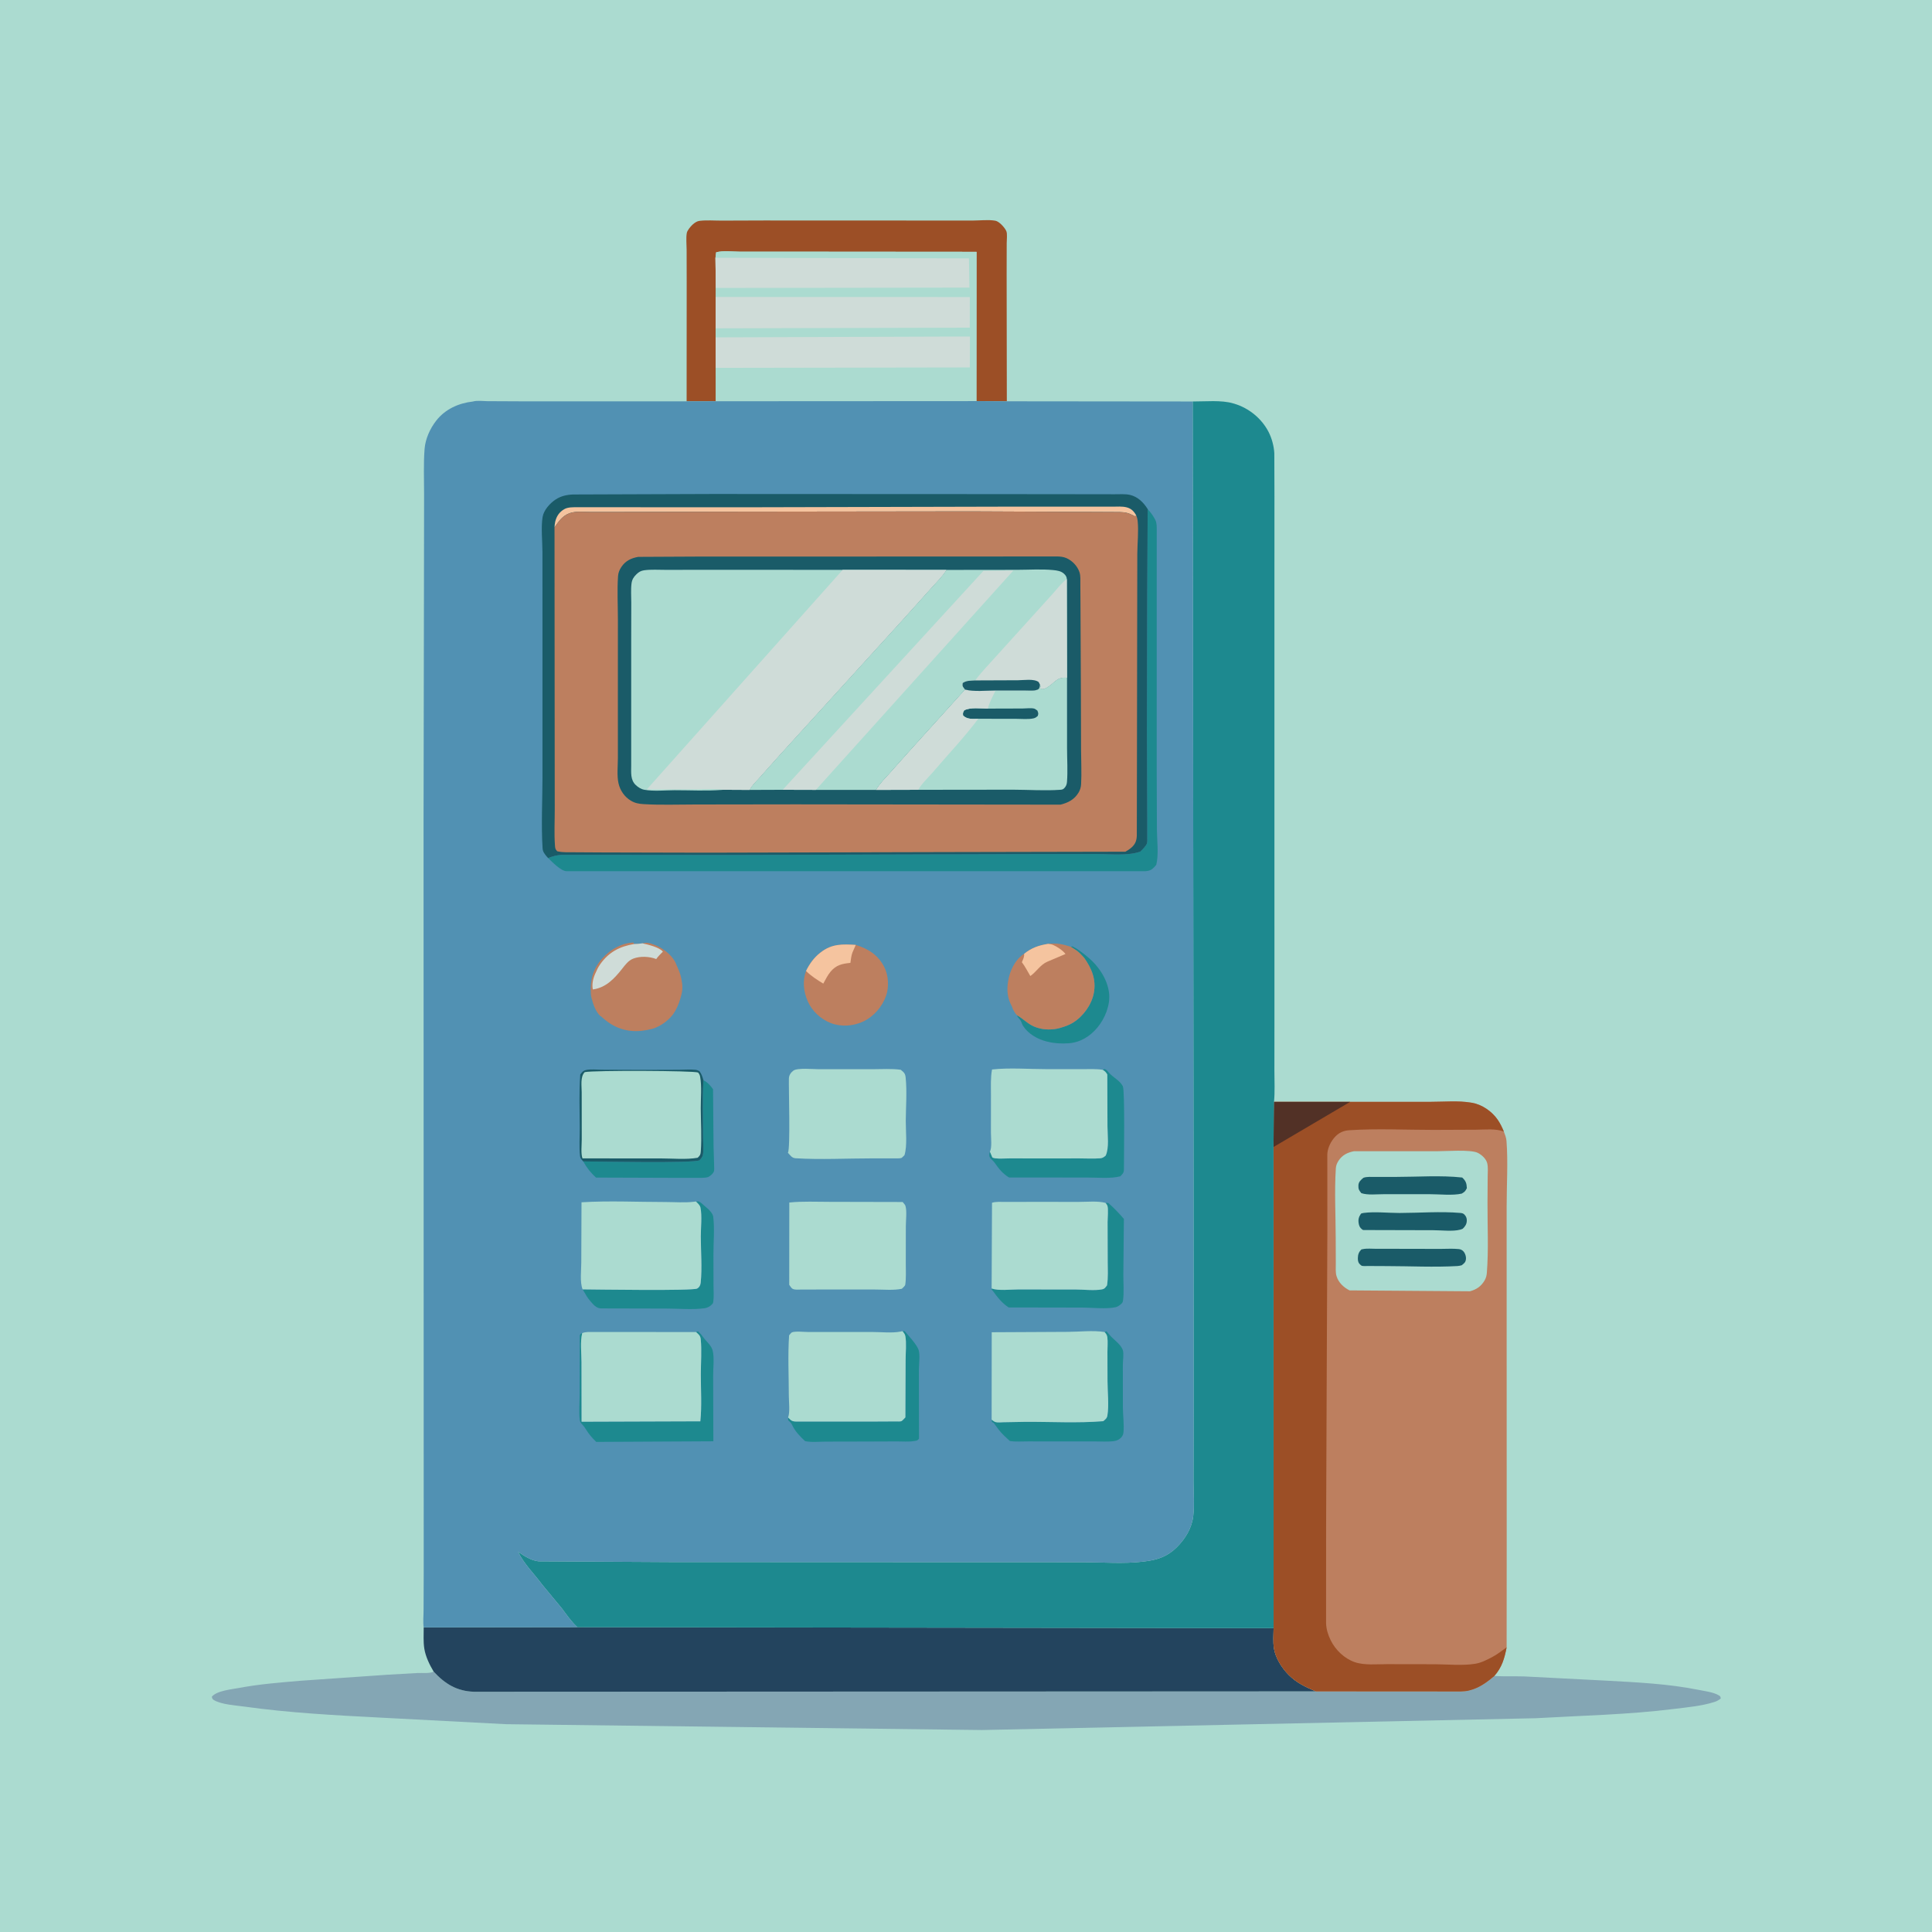 <svg version="1.1" xmlns="http://www.w3.org/2000/svg" style="display: block;" viewBox="0 0 2048 2048" width="1024" height="1024">
<path transform="translate(0,0)" fill="rgb(171,219,208)" d="M -0 -0 L 2048 0 L 2048 2048 L -0 2048 L -0 -0 z"/>
<path transform="translate(0,0)" fill="rgb(156,79,38)" d="M 727.853 425.411 L 727.921 298.98 L 727.85 264.5 C 727.846 259.055 727.094 252.254 728.032 246.999 C 728.52 244.263 731.79 240.425 733.736 238.514 L 734.804 237.546 C 736.756 235.909 738.92 234.432 741.5 234.119 C 749.119 233.197 757.557 233.893 765.247 233.868 L 809.901 233.715 L 970.203 233.777 L 1030.59 233.81 C 1038.15 233.807 1047.83 232.648 1055.15 233.977 C 1059.24 234.718 1065.15 241.304 1066.74 244.981 C 1067.96 247.815 1067.15 254.379 1067.15 257.623 L 1067.08 290.564 L 1067.28 425.389 L 1035.07 425.187 L 1035.16 266.933 L 840.514 266.783 L 784.503 266.789 C 777.176 266.796 766 265.406 759.128 267.5 L 758.435 273.25 L 758.784 305.249 L 758.723 314.803 L 758.588 348.044 L 758.588 357.623 L 758.73 389.962 L 758.767 425.339 L 727.853 425.411 z"/>
<path transform="translate(0,0)" fill="rgb(171,219,208)" d="M 758.435 273.25 L 759.128 267.5 C 766 265.406 777.176 266.796 784.503 266.789 L 840.514 266.783 L 1035.16 266.933 L 1035.07 425.187 L 758.767 425.339 L 758.73 389.962 L 758.588 357.623 L 758.588 348.044 L 758.723 314.803 L 758.784 305.249 L 758.435 273.25 z"/>
<path transform="translate(0,0)" fill="rgb(207,220,216)" d="M 758.435 273.25 L 1027.14 273.885 L 1027.64 304.896 L 758.784 305.249 L 758.435 273.25 z"/>
<path transform="translate(0,0)" fill="rgb(207,220,216)" d="M 758.588 357.623 L 1028.17 356.708 L 1028.04 389.507 L 758.73 389.962 L 758.588 357.623 z"/>
<path transform="translate(0,0)" fill="rgb(207,220,216)" d="M 758.723 314.803 L 1028.05 314.882 L 1028.01 347.33 L 758.588 348.044 L 758.723 314.803 z"/>
<path transform="translate(0,0)" fill="rgb(132,166,180)" d="M 459.688 1771.98 C 471.869 1785.08 484.3 1792.76 502.59 1793.33 L 1394.69 1792.9 L 1512.99 1792.98 L 1539.74 1792.99 C 1545.45 1793 1551.61 1793.38 1557.19 1792.03 C 1567.85 1789.46 1575.87 1783.58 1584.07 1776.6 C 1594.62 1777.29 1605.31 1776.76 1615.9 1777.09 L 1702.4 1781.54 C 1734.93 1783.33 1768.66 1784.87 1800.64 1791.35 C 1807.23 1792.68 1816.18 1793.7 1821.94 1797.11 C 1824.05 1798.36 1823.56 1798.33 1824.11 1800.5 C 1821.86 1802.26 1819.97 1803.32 1817.24 1804.19 C 1803.85 1808.47 1788.98 1809.74 1775.09 1811.48 C 1726.06 1817.63 1677.07 1818.56 1627.84 1821.39 L 1040.89 1833.9 L 536.405 1827.71 L 402.822 1820.72 C 354.75 1818.23 306.714 1815.73 259 1809.06 C 250.089 1807.81 235.178 1806.91 227.286 1802.46 C 225.182 1801.28 225.095 1800.84 224.522 1798.66 C 229.612 1792.16 245.903 1790.73 253.951 1789.2 C 275.057 1785.22 296.909 1783.54 318.31 1781.69 L 411.025 1775.26 L 443.018 1773.45 C 447.572 1773.24 454.288 1774.06 458.511 1772.46 L 459.688 1771.98 z"/>
<path transform="translate(0,0)" fill="rgb(35,68,94)" d="M 612.077 1724.87 L 1350.06 1725.87 C 1350.04 1732.72 1349.35 1740.55 1350.43 1747.28 C 1352.1 1757.6 1358.74 1768.05 1366.01 1775.4 C 1374.29 1783.77 1383.65 1788.14 1394.28 1792.68 L 1394.69 1792.9 L 502.59 1793.33 C 484.3 1792.76 471.869 1785.08 459.688 1771.98 C 455.335 1764.66 451.192 1756.18 449.806 1747.72 C 448.62 1740.48 449.157 1732.44 449.14 1725.09 L 612.077 1724.87 z"/>
<path transform="translate(0,0)" fill="rgb(189,127,95)" d="M 1350.5 1168.02 L 1431.24 1168 L 1517.34 1167.99 C 1530.77 1168 1545.76 1166.62 1559 1168.8 L 1560.37 1169.01 C 1570.9 1170.78 1581.48 1178.1 1587.5 1186.82 C 1590.26 1190.81 1592.32 1195.03 1594.14 1199.51 C 1595.31 1202.69 1596.68 1206.02 1596.94 1209.43 C 1598.69 1232.01 1597.1 1255.87 1597.11 1278.63 L 1597.12 1421.2 L 1597.17 1634.97 L 1597.09 1746.26 C 1594.79 1758.04 1592.16 1767.39 1584.07 1776.6 C 1575.87 1783.58 1567.85 1789.46 1557.19 1792.03 C 1551.61 1793.38 1545.45 1793 1539.74 1792.99 L 1512.99 1792.98 L 1394.69 1792.9 L 1394.28 1792.68 C 1383.65 1788.14 1374.29 1783.77 1366.01 1775.4 C 1358.74 1768.05 1352.1 1757.6 1350.43 1747.28 C 1349.35 1740.55 1350.04 1732.72 1350.06 1725.87 L 1349.96 1215.87 L 1350.5 1168.02 z"/>
<path transform="translate(0,0)" fill="rgb(171,219,208)" d="M 1435.33 1220.32 L 1522.84 1220.36 C 1532.11 1220.37 1558.98 1218.3 1566.5 1222.06 C 1570.74 1224.18 1575.5 1228.48 1576.58 1233.33 C 1577.55 1237.64 1577.02 1243.21 1577 1247.65 L 1576.82 1274.52 C 1576.68 1299.16 1578.08 1324.99 1576.1 1349.5 C 1575.88 1352.28 1575.2 1354.74 1573.81 1357.17 C 1570.14 1363.56 1565.19 1366.92 1558.2 1368.82 L 1430.54 1367.87 C 1424.29 1364.63 1418.87 1359.67 1416.78 1352.73 C 1415.54 1348.62 1416.03 1343.7 1416.01 1339.42 L 1415.91 1312.67 C 1415.86 1288.24 1414.49 1262.83 1416.04 1238.5 C 1416.23 1235.43 1417.25 1233.02 1418.89 1230.44 C 1422.78 1224.37 1428.48 1221.69 1435.33 1220.32 z"/>
<path transform="translate(0,0)" fill="rgb(26,91,104)" d="M 1443.08 1324.5 L 1444.54 1324.16 C 1448.97 1323.21 1454.52 1323.79 1459.07 1323.79 L 1487.16 1323.8 L 1526.69 1323.89 C 1533.07 1323.91 1540.03 1323.38 1546.36 1324.08 C 1547.95 1324.25 1549.31 1324.77 1550.56 1325.8 C 1552.84 1327.68 1554.21 1331.54 1553.98 1334.5 C 1553.69 1338.13 1552.06 1339.13 1549.5 1341.21 C 1548.03 1341.63 1546.53 1341.96 1545 1342.05 C 1520.48 1343.48 1495.05 1342.14 1470.45 1342.11 L 1450.46 1342.01 C 1448.76 1341.97 1445 1342.29 1443.5 1341.77 C 1442.99 1341.6 1441.08 1339.77 1440.87 1339.5 C 1439.54 1337.81 1439.34 1335.62 1439.39 1333.56 C 1439.48 1329.79 1440.38 1327.23 1443.08 1324.5 z"/>
<path transform="translate(0,0)" fill="rgb(26,91,104)" d="M 1445.3 1248.5 C 1448.89 1247.18 1453.78 1247.6 1457.61 1247.6 L 1479.6 1247.58 C 1502.54 1247.57 1527.26 1245.73 1550 1248.22 C 1553.87 1251.85 1554.65 1254.23 1554.93 1259.5 C 1553.13 1263 1552.68 1263.32 1549.5 1265.28 C 1539.59 1267.49 1526.09 1265.88 1515.8 1265.89 L 1466.76 1265.89 C 1459.54 1265.87 1449.75 1267.08 1443.07 1264.78 C 1440.63 1261.75 1439.79 1260.62 1439.97 1256.5 C 1440.13 1252.76 1442.62 1250.73 1445.3 1248.5 z"/>
<path transform="translate(0,0)" fill="rgb(26,91,104)" d="M 1442.72 1286.5 C 1443.89 1286.09 1444.1 1285.96 1445.51 1285.77 C 1457.24 1284.19 1471.55 1285.82 1483.5 1285.81 C 1504.63 1285.77 1527.04 1283.95 1548.03 1285.77 C 1549.78 1285.92 1551.08 1286.21 1552.35 1287.5 C 1554.15 1289.33 1554.96 1291.45 1554.87 1294 C 1554.74 1297.73 1553.14 1300.03 1550.57 1302.5 C 1549.1 1303.16 1549.5 1303.04 1547.7 1303.53 C 1540.03 1305.59 1527.59 1304.07 1519.42 1304.08 L 1446.11 1303.89 C 1444.7 1303.87 1445.05 1304.07 1443.73 1303.08 C 1441.56 1301.44 1440.67 1299.4 1440.26 1296.8 C 1439.58 1292.62 1440.34 1290 1442.72 1286.5 z"/>
<path transform="translate(0,0)" fill="rgb(156,79,38)" d="M 1350.5 1168.02 L 1431.24 1168 L 1517.34 1167.99 C 1530.77 1168 1545.76 1166.62 1559 1168.8 L 1560.37 1169.01 C 1570.9 1170.78 1581.48 1178.1 1587.5 1186.82 C 1590.26 1190.81 1592.32 1195.03 1594.14 1199.51 C 1585.6 1196.14 1573.98 1197.47 1564.88 1197.54 L 1519.62 1197.73 C 1490.08 1197.75 1459.52 1196.14 1430.09 1198.11 C 1427.25 1198.3 1424.82 1198.87 1422.21 1199.98 C 1416 1202.63 1411.12 1209.33 1408.76 1215.5 C 1407.78 1218.07 1407.14 1220.75 1407.01 1223.5 L 1407.05 1305.92 L 1406.43 1446.13 L 1405.72 1619.25 L 1405.69 1720.91 C 1406.01 1727.37 1407.74 1732.92 1410.57 1738.71 C 1415.63 1749.05 1425.06 1758.08 1436 1761.91 C 1446.22 1765.5 1459.77 1764.05 1470.53 1764.08 L 1520.06 1764.16 C 1533.9 1764.17 1550.3 1765.89 1563.86 1763.66 C 1570.21 1762.61 1575.99 1759.57 1581.65 1756.64 C 1587.14 1753.81 1592.06 1749.83 1597.09 1746.26 C 1594.79 1758.04 1592.16 1767.39 1584.07 1776.6 C 1575.87 1783.58 1567.85 1789.46 1557.19 1792.03 C 1551.61 1793.38 1545.45 1793 1539.74 1792.99 L 1512.99 1792.98 L 1394.69 1792.9 L 1394.28 1792.68 C 1383.65 1788.14 1374.29 1783.77 1366.01 1775.4 C 1358.74 1768.05 1352.1 1757.6 1350.43 1747.28 C 1349.35 1740.55 1350.04 1732.72 1350.06 1725.87 L 1349.96 1215.87 L 1350.5 1168.02 z"/>
<path transform="translate(0,0)" fill="rgb(82,49,38)" d="M 1350.5 1168.02 L 1431.24 1168 L 1349.96 1215.87 L 1350.5 1168.02 z"/>
<path transform="translate(0,0)" fill="rgb(29,137,143)" d="M 1264.32 425.587 C 1277.55 425.655 1294.71 423.872 1307.25 427.61 L 1308.74 428.042 C 1323.98 432.716 1337.23 443.476 1344.61 457.61 C 1348.11 464.305 1350.46 472.912 1350.83 480.494 L 1350.97 526.655 L 1350.94 615.604 L 1350.94 885.009 L 1350.96 1076.58 L 1350.92 1135.07 C 1350.91 1145.94 1351.56 1157.22 1350.5 1168.02 L 1349.96 1215.87 L 1350.06 1725.87 L 612.077 1724.87 C 606.212 1719.77 600.257 1711.19 595.582 1704.92 L 574.721 1679.73 C 566.303 1668.34 555.401 1657.8 549.224 1645 C 555.815 1649.45 562.671 1654.07 570.773 1655.08 L 710.717 1655.86 L 1023.42 1655.99 L 1148.24 1656.02 C 1168.73 1656.04 1191.33 1657.89 1211.59 1655.4 L 1213.5 1655.16 C 1227.3 1653.48 1237.77 1649.9 1247.68 1639.92 C 1256.62 1630.92 1263.41 1619.85 1264.89 1607.06 C 1266.26 1595.1 1265.18 1582.23 1265.17 1570.15 L 1265.35 1499.95 L 1265.21 1244.93 L 1264.59 610.72 L 1264.32 425.587 z"/>
<path transform="translate(0,0)" fill="rgb(81,145,179)" d="M 1035.07 425.187 L 1067.28 425.389 L 1264.32 425.587 L 1264.59 610.72 L 1265.21 1244.93 L 1265.35 1499.95 L 1265.17 1570.15 C 1265.18 1582.23 1266.26 1595.1 1264.89 1607.06 C 1263.41 1619.85 1256.62 1630.92 1247.68 1639.92 C 1237.77 1649.9 1227.3 1653.48 1213.5 1655.16 L 1211.59 1655.4 C 1191.33 1657.89 1168.73 1656.04 1148.24 1656.02 L 1023.42 1655.99 L 710.717 1655.86 L 570.773 1655.08 C 562.671 1654.07 555.815 1649.45 549.224 1645 C 555.401 1657.8 566.303 1668.34 574.721 1679.73 L 595.582 1704.92 C 600.257 1711.19 606.212 1719.77 612.077 1724.87 L 449.14 1725.09 C 448.249 1719.56 449.029 1712.54 449.005 1706.88 L 449.153 1666.71 L 448.989 869.946 L 449.438 608.511 L 449.545 523.588 C 449.571 507.797 448.824 491.535 450.091 475.794 C 450.945 465.172 455.842 454.333 462.363 445.965 C 471.908 433.715 486.063 427.374 501.2 425.635 C 505.758 424.318 511.803 425.191 516.555 425.254 L 550.499 425.416 L 727.853 425.411 L 758.767 425.339 L 1035.07 425.187 z"/>
<path transform="translate(0,0)" fill="rgb(29,137,143)" d="M 1134.98 1003.58 L 1136.96 1003.23 C 1142.25 1005.8 1146.4 1009.19 1150.99 1012.8 C 1163.41 1022.56 1173.91 1036.99 1175.69 1053 C 1177.07 1065.5 1171.24 1079.74 1163.33 1089.21 C 1155.51 1098.59 1145.07 1105.13 1132.66 1105.92 C 1125.34 1106.39 1118.09 1106.12 1110.96 1104.35 L 1109.39 1103.98 C 1100.01 1101.68 1089.94 1095.94 1084.62 1087.68 C 1083.67 1086.2 1083.2 1084.68 1082.52 1083.09 C 1081.8 1081.41 1080.64 1080.23 1079.49 1078.84 C 1078.46 1077.59 1078.84 1078.08 1078.06 1076.22 C 1085.44 1080.31 1090.02 1086.27 1098.52 1089.07 L 1099.87 1089.5 C 1107.07 1091.82 1116.18 1091.83 1123.47 1089.73 L 1125 1089.26 C 1129.36 1087.97 1133.62 1086.44 1137.5 1084.02 C 1148.22 1077.35 1157.17 1065.08 1159.51 1052.57 C 1162.16 1038.42 1157.32 1026.78 1149.31 1015.41 C 1146.27 1012.07 1143.47 1008.78 1139.53 1006.46 L 1134.98 1003.58 z"/>
<path transform="translate(0,0)" fill="rgb(29,137,143)" d="M 745.695 1145.13 C 749.956 1147.08 753.139 1150.87 755.851 1154.59 L 756.385 1214.5 L 756.979 1235 C 757 1236.77 757.314 1240.42 756.719 1241.94 C 756.41 1242.73 755.164 1244.37 754.5 1244.99 C 753.709 1245.73 751.527 1247.47 750.5 1247.77 C 746.871 1248.84 741.388 1248.55 737.588 1248.56 L 713.508 1248.56 L 631.79 1248.28 C 626.034 1243.01 622.058 1237.94 618.241 1231.14 C 634.684 1231.23 735.143 1233.26 741.5 1229.91 C 742.756 1228.48 744.366 1226.89 744.878 1224.99 C 746.323 1219.62 745.232 1211.47 745.243 1205.7 C 745.28 1186.07 744.403 1166.01 745.606 1146.44 L 745.695 1145.13 z"/>
<path transform="translate(0,0)" fill="rgb(29,137,143)" d="M 737.725 1273.62 L 740.5 1273.51 C 743.428 1274.64 745.996 1277.83 748.533 1279.76 C 751.159 1281.76 755.588 1286.21 756.027 1289.66 C 757.647 1302.35 756.224 1317.31 756.27 1330.22 L 756.343 1362.27 C 756.35 1367.97 756.907 1374.38 756.095 1380 C 755.895 1381.38 755.805 1381.47 754.902 1382.5 C 752.898 1384.78 749.916 1386.36 746.923 1386.78 C 734.319 1388.55 719.662 1387.15 706.826 1387.14 L 637 1386.97 C 632.039 1386.79 628.912 1382.83 625.743 1379.19 C 622.863 1375.89 620.658 1372.11 618.527 1368.32 L 617.591 1366.79 C 632.208 1366.91 734.607 1368.5 739 1365.91 C 741.5 1364.43 742.505 1362.29 742.79 1359.5 C 744.386 1343.87 742.909 1326.45 742.882 1310.66 C 742.866 1301.48 744.328 1289.03 742.54 1280.2 C 741.964 1277.35 739.646 1275.66 737.725 1273.62 z"/>
<path transform="translate(0,0)" fill="rgb(29,137,143)" d="M 1171.91 1275.11 L 1174.81 1275.2 C 1180.91 1280.51 1186.12 1285.97 1191.36 1292.11 L 1190.79 1351.09 C 1190.73 1359.93 1191.68 1370.28 1190.38 1379 C 1190.14 1380.55 1189.57 1381.24 1188.46 1382.26 C 1186.84 1383.76 1184.69 1385.26 1182.49 1385.72 C 1172.36 1387.86 1158.1 1386.12 1147.62 1386.09 L 1069.21 1385.95 C 1062.17 1381.33 1057.32 1375.13 1052.48 1368.45 L 1051.24 1367.08 L 1051.17 1365.84 C 1058.46 1368.45 1071.14 1366.87 1079.15 1366.87 L 1140.28 1366.92 C 1148.55 1366.92 1160.09 1368.34 1168 1366.81 C 1171.14 1366.21 1171.63 1364.91 1173.5 1362.51 C 1174.81 1354.12 1174.23 1345.37 1174.21 1336.88 L 1174.09 1295.37 C 1174.07 1291.53 1175.09 1281.05 1173.84 1278 C 1173.4 1276.93 1172.55 1276.07 1171.91 1275.11 z"/>
<path transform="translate(0,0)" fill="rgb(29,137,143)" d="M 956.624 1411.07 L 958.995 1411.11 C 963.171 1416.03 971.834 1425.19 973.806 1431.08 C 975.443 1435.97 974.06 1447.05 974.067 1452.56 L 974.202 1525 C 972.536 1527.29 971.714 1527.1 968.882 1527.58 C 963.262 1528.54 956.547 1527.93 950.818 1527.96 L 917.342 1528.09 L 875.4 1528.18 C 868.432 1528.19 860.154 1529.12 853.408 1527.64 C 848.011 1522.55 842.809 1517.34 839.683 1510.5 C 838.723 1508.4 837.147 1507.08 835.51 1505.5 L 835.401 1502.59 C 838.717 1505.76 839.253 1506.76 844 1506.9 L 927.329 1506.88 L 948.856 1506.77 C 950.392 1506.73 954.178 1507.02 955.5 1506.51 C 956.534 1506.11 958.8 1503.38 959.73 1502.5 L 959.98 1441.84 C 959.958 1434 961.077 1423.88 959.707 1416.32 C 959.325 1414.21 957.953 1412.65 956.624 1411.07 z"/>
<path transform="translate(0,0)" fill="rgb(29,137,143)" d="M 1170.84 1412 L 1172.95 1411.23 L 1176.4 1415.27 C 1180.45 1420.16 1188.36 1424.99 1190.33 1431.51 C 1191.39 1435.03 1190.28 1442.9 1190.27 1446.79 L 1190.31 1492.2 C 1190.38 1500.58 1191.73 1510.28 1190.92 1518.5 C 1190.63 1521.4 1189.16 1523.6 1186.83 1525.29 C 1184.73 1526.82 1182.27 1527.53 1179.71 1527.79 C 1173.38 1528.45 1166.51 1527.96 1160.13 1527.96 L 1121.9 1527.97 L 1089.64 1527.94 C 1083.43 1527.93 1076.63 1528.46 1070.51 1527.54 C 1066.41 1523.85 1062.54 1520.3 1059.05 1516 L 1054.61 1510.06 C 1053.55 1508.51 1053.27 1508.08 1051.58 1507.41 L 1051.17 1504.84 C 1052.63 1505.98 1053.64 1506.97 1055.49 1507.5 C 1057.64 1508.12 1061.45 1507.63 1063.74 1507.63 L 1086.91 1507.21 C 1114.14 1507.06 1142.42 1508.72 1169.5 1506.51 C 1171.67 1504.56 1173.38 1503.61 1173.89 1500.5 C 1175.69 1489.51 1174.02 1475.37 1174.01 1464.05 L 1173.93 1432.9 C 1173.91 1428.03 1174.5 1422.28 1173.81 1417.5 C 1173.45 1415.03 1172.46 1413.82 1170.84 1412 z"/>
<path transform="translate(0,0)" fill="rgb(29,137,143)" d="M 737.837 1412.04 L 739.954 1411.19 C 742.267 1413.35 743.727 1415.03 745.5 1417.56 C 748.761 1422.2 754.085 1426 755.488 1431.82 C 757.315 1439.4 755.948 1450.19 755.964 1458.14 L 756.186 1527.82 L 632.047 1528.48 C 627.581 1524.13 624.294 1520.34 621.001 1515 C 619.944 1513.29 618.861 1511.84 617.5 1510.36 C 616.199 1508.95 614.855 1507.49 614.603 1505.5 C 613.483 1496.69 614.489 1486.38 614.488 1477.43 L 614.59 1415.5 C 615.99 1413.35 615.077 1414.06 617.163 1413.17 C 614.894 1422.52 616.385 1434.29 616.41 1443.97 L 616.51 1507.07 L 742.382 1506.65 C 744.07 1490.52 742.902 1473.2 742.906 1456.95 C 742.909 1444.83 744.02 1431.49 742.789 1419.5 C 742.398 1415.7 740.45 1414.45 737.837 1412.04 z"/>
<path transform="translate(0,0)" fill="rgb(29,137,143)" d="M 1168.84 1134.01 L 1170.95 1133.19 C 1173.42 1134.27 1173.76 1135.04 1175.42 1137 C 1179.74 1142.09 1187.11 1145.28 1190.27 1151.52 C 1192.49 1155.89 1191.41 1228.73 1191.4 1239.54 C 1191.4 1243.33 1190 1244.46 1187.5 1246.96 C 1176.96 1249.66 1163.15 1248.17 1152.24 1248.24 L 1069.53 1248.16 C 1062.81 1243.96 1058.82 1238.94 1054.33 1232.54 C 1053.45 1231.29 1052.48 1230.38 1051.38 1229.33 C 1049.81 1227.82 1048.76 1226.84 1048.69 1224.5 C 1048.66 1223.32 1049.08 1221.84 1049.32 1220.73 L 1051.99 1227.02 C 1053.17 1227.47 1053.6 1227.69 1055 1227.86 C 1059.79 1228.46 1065.33 1227.93 1070.19 1227.94 L 1101.98 1227.97 L 1144.44 1227.95 C 1151.61 1227.93 1159.22 1228.44 1166.35 1227.82 C 1168.89 1227.6 1170.17 1226.57 1172.04 1225.01 C 1175.91 1217 1173.96 1202.93 1173.97 1194.08 L 1173.77 1139 C 1172.31 1136.52 1171.31 1135.49 1168.84 1134.01 z"/>
<path transform="translate(0,0)" fill="rgb(189,127,95)" d="M 854.427 1029.27 C 858.001 1021.92 862.858 1015.11 869.351 1010.06 L 870.3 1009.34 C 882.016 1000.3 893.256 1000.84 907.155 1001.63 C 920.561 1005.84 930.766 1012.22 937.367 1025.1 C 941.857 1033.86 942.552 1046.19 939.302 1055.5 C 935.233 1067.16 926.233 1077.55 915.065 1082.83 C 904.518 1087.83 891.381 1088.73 880.476 1084.41 C 869.853 1080.2 860.831 1071.84 856.215 1061.32 C 851.811 1051.28 850.514 1039.69 854.427 1029.27 z"/>
<path transform="translate(0,0)" fill="rgb(245,196,159)" d="M 854.427 1029.27 C 858.001 1021.92 862.858 1015.11 869.351 1010.06 L 870.3 1009.34 C 882.016 1000.3 893.256 1000.84 907.155 1001.63 L 903.687 1009.56 C 902.338 1012.95 902.011 1017.1 901.443 1020.7 C 892.718 1021.55 886.407 1022.9 880.432 1030.02 C 877.333 1033.72 875.049 1038.47 872.706 1042.67 C 866.005 1038.62 860.056 1034.77 854.427 1029.27 z"/>
<path transform="translate(0,0)" fill="rgb(189,127,95)" d="M 1111.06 1000.52 C 1120.09 999.601 1126.42 1000.75 1134.98 1003.58 L 1139.53 1006.46 C 1143.47 1008.78 1146.27 1012.07 1149.31 1015.41 C 1157.32 1026.78 1162.16 1038.42 1159.51 1052.57 C 1157.17 1065.08 1148.22 1077.35 1137.5 1084.02 C 1133.62 1086.44 1129.36 1087.97 1125 1089.26 L 1123.47 1089.73 C 1116.18 1091.83 1107.07 1091.82 1099.87 1089.5 L 1098.52 1089.07 C 1090.02 1086.27 1085.44 1080.31 1078.06 1076.22 C 1076.12 1074.38 1075.05 1072.1 1073.73 1069.8 C 1072.9 1066.8 1071 1063.86 1069.94 1060.86 C 1066.97 1052.46 1067.58 1043.51 1069.73 1035 C 1071.97 1026.11 1077.64 1015.84 1085.66 1011.03 C 1093.56 1004.66 1101.23 1002.09 1111.06 1000.52 z"/>
<path transform="translate(0,0)" fill="rgb(245,196,159)" d="M 1111.06 1000.52 C 1112.81 1000.72 1114.66 1000.97 1116.3 1001.65 C 1120.31 1003.32 1126.96 1007.69 1129.43 1011.28 L 1110.17 1019.46 C 1102.62 1022.76 1098.71 1030.11 1092.2 1034.65 C 1089.26 1029.82 1086.69 1024.44 1083.23 1020 L 1083.74 1018.77 C 1084.83 1016.11 1085.91 1013.98 1085.66 1011.03 C 1093.56 1004.66 1101.23 1002.09 1111.06 1000.52 z"/>
<path transform="translate(0,0)" fill="rgb(189,127,95)" d="M 636.518 1077.22 C 631.331 1072.19 629.036 1065.27 627.209 1058.5 C 626.748 1056.79 626.433 1055.28 626.338 1053.51 C 625.543 1038.72 628.336 1027.19 638.5 1015.91 C 647.03 1006.45 658.527 999.757 671.454 999.111 L 672.076 1000.73 C 675.11 1000.63 678.01 1000.49 681.005 999.983 C 685.597 998.925 687.665 999.298 692 1000.92 L 693.3 1001.37 C 701.946 1004.49 711.589 1011.67 715.886 1020 L 716.591 1021.7 L 719.638 1028.79 C 721.521 1033.12 722.345 1037.58 723.024 1042.2 C 723.633 1046.36 723.353 1050.48 722.294 1054.5 C 720.656 1060.72 719.265 1065.29 716.097 1071 L 715.527 1072.06 C 710.914 1080.31 700.336 1088.27 691.259 1090.65 C 675.925 1094.66 661.388 1093.98 647.587 1085.51 C 643.682 1083.12 640.219 1080.21 636.837 1077.14 L 636.518 1077.22 z"/>
<path transform="translate(0,0)" fill="rgb(207,220,216)" d="M 681.005 999.983 C 686.673 1001.25 698.913 1004.08 702.681 1008.78 C 700.243 1011.31 697.615 1013.73 695.631 1016.64 C 688.399 1013.83 678.632 1013.33 671.24 1016.19 C 666.024 1018.21 662.753 1022.83 659.403 1027.06 C 651.219 1037.4 642.275 1047.02 628.415 1048.86 C 627.338 1043.56 628.617 1037.5 630.762 1032.61 C 632.422 1028.82 633.923 1025.39 636.342 1022 C 645.498 1009.17 656.885 1003.3 672.076 1000.73 C 675.11 1000.63 678.01 1000.49 681.005 999.983 z"/>
<path transform="translate(0,0)" fill="rgb(171,219,208)" d="M 1051.17 1365.84 L 1051.57 1274.99 C 1055.52 1273.62 1061.16 1274.1 1065.38 1274.08 L 1091.77 1274.04 L 1143.93 1274.05 C 1152.64 1274.06 1163.53 1272.87 1171.91 1275.11 C 1172.55 1276.07 1173.4 1276.93 1173.84 1278 C 1175.09 1281.05 1174.07 1291.53 1174.09 1295.37 L 1174.21 1336.88 C 1174.23 1345.37 1174.81 1354.12 1173.5 1362.51 C 1171.63 1364.91 1171.14 1366.21 1168 1366.81 C 1160.09 1368.34 1148.55 1366.92 1140.28 1366.92 L 1079.15 1366.87 C 1071.14 1366.87 1058.46 1368.45 1051.17 1365.84 z"/>
<path transform="translate(0,0)" fill="rgb(171,219,208)" d="M 836.616 1361.95 L 836.691 1274.72 C 850.877 1273.24 865.545 1274.01 879.822 1274 L 956.837 1274.17 C 957.55 1275.12 959.385 1276.97 959.721 1278 C 961.552 1283.6 960.217 1293.66 960.221 1299.76 L 960.175 1339.43 C 960.154 1346.76 960.659 1354.46 959.628 1361.69 C 959.403 1363.27 957.133 1364.98 956.005 1366.15 C 947.255 1368.01 936.533 1366.93 927.496 1366.94 L 871.268 1366.93 L 849.08 1366.98 C 846.33 1366.97 842.853 1367.46 840.318 1366.26 C 838.743 1365.51 837.721 1363.29 836.616 1361.95 z"/>
<path transform="translate(0,0)" fill="rgb(171,219,208)" d="M 1049.32 1220.73 C 1051.71 1216.79 1050.42 1205.68 1050.43 1200.66 L 1050.46 1160.78 C 1050.47 1151.77 1049.93 1142.57 1051.6 1133.69 C 1070.13 1131.64 1090.58 1133.33 1109.29 1133.33 L 1146.72 1133.35 C 1154.02 1133.36 1161.62 1132.9 1168.84 1134.01 C 1171.31 1135.49 1172.31 1136.52 1173.77 1139 L 1173.97 1194.08 C 1173.96 1202.93 1175.91 1217 1172.04 1225.01 C 1170.17 1226.57 1168.89 1227.6 1166.35 1227.82 C 1159.22 1228.44 1151.61 1227.93 1144.44 1227.95 L 1101.98 1227.97 L 1070.19 1227.94 C 1065.33 1227.93 1059.79 1228.46 1055 1227.86 C 1053.6 1227.69 1053.17 1227.47 1051.99 1227.02 L 1049.32 1220.73 z"/>
<path transform="translate(0,0)" fill="rgb(171,219,208)" d="M 835.245 1222 C 837.967 1217.43 835.959 1153.3 836.261 1143.29 C 836.366 1139.81 838.212 1137.01 840.995 1134.92 C 845.209 1131.76 862.035 1133.41 867.648 1133.4 L 924.926 1133.4 C 934.654 1133.42 945.223 1132.63 954.837 1134.01 C 958.201 1136.82 959.56 1137.74 960.026 1142.26 C 961.566 1157.18 960.26 1172.98 960.156 1188 C 960.082 1198.85 961.894 1214.45 958.796 1224.5 C 958.054 1225.18 956.322 1227.2 955.5 1227.51 C 953.758 1228.16 949.01 1227.87 947 1227.9 L 923.852 1227.93 C 897.351 1227.94 869.902 1229.42 843.5 1227.82 C 839.342 1227.56 837.919 1224.86 835.245 1222 z"/>
<path transform="translate(0,0)" fill="rgb(171,219,208)" d="M 1051.17 1504.84 L 1051.27 1412.24 L 1131.66 1411.83 C 1144.19 1411.81 1158.59 1409.99 1170.84 1412 C 1172.46 1413.82 1173.45 1415.03 1173.81 1417.5 C 1174.5 1422.28 1173.91 1428.03 1173.93 1432.9 L 1174.01 1464.05 C 1174.02 1475.37 1175.69 1489.51 1173.89 1500.5 C 1173.38 1503.61 1171.67 1504.56 1169.5 1506.51 C 1142.42 1508.72 1114.14 1507.06 1086.91 1507.21 L 1063.74 1507.63 C 1061.45 1507.63 1057.64 1508.12 1055.49 1507.5 C 1053.64 1506.97 1052.63 1505.98 1051.17 1504.84 z"/>
<path transform="translate(0,0)" fill="rgb(171,219,208)" d="M 617.591 1366.79 C 614.531 1359.16 616.201 1346.68 616.189 1338.22 L 616.425 1274.47 C 645.582 1272.67 675.648 1274.19 704.896 1274.18 C 714.864 1274.18 725.911 1275.12 735.769 1273.88 L 737.725 1273.62 C 739.646 1275.66 741.964 1277.35 742.54 1280.2 C 744.328 1289.03 742.866 1301.48 742.882 1310.66 C 742.909 1326.45 744.386 1343.87 742.79 1359.5 C 742.505 1362.29 741.5 1364.43 739 1365.91 C 734.607 1368.5 632.208 1366.91 617.591 1366.79 z"/>
<path transform="translate(0,0)" fill="rgb(171,219,208)" d="M 956.624 1411.07 C 957.953 1412.65 959.325 1414.21 959.707 1416.32 C 961.077 1423.88 959.958 1434 959.98 1441.84 L 959.73 1502.5 C 958.8 1503.38 956.534 1506.11 955.5 1506.51 C 954.178 1507.02 950.392 1506.73 948.856 1506.77 L 927.329 1506.88 L 844 1506.9 C 839.253 1506.76 838.717 1505.76 835.401 1502.59 C 837.602 1497.02 836.193 1485.8 836.188 1479.53 C 836.172 1458.38 835.028 1436.58 836.49 1415.5 C 837.127 1414.82 838.639 1412.74 839.374 1412.41 C 842.684 1410.89 852.494 1411.96 856.491 1411.96 L 924.914 1411.97 C 934.09 1411.97 945.794 1413.31 954.711 1411.5 L 956.624 1411.07 z"/>
<path transform="translate(0,0)" fill="rgb(171,219,208)" d="M 617.163 1413.17 C 620.967 1411.57 625.175 1412.01 629.218 1412 L 652.115 1411.96 L 737.837 1412.04 C 740.45 1414.45 742.398 1415.7 742.789 1419.5 C 744.02 1431.49 742.909 1444.83 742.906 1456.95 C 742.902 1473.2 744.07 1490.52 742.382 1506.65 L 616.51 1507.07 L 616.41 1443.97 C 616.385 1434.29 614.894 1422.52 617.163 1413.17 z"/>
<path transform="translate(0,0)" fill="rgb(26,91,104)" d="M 618.241 1231.14 L 617.049 1229.82 C 615.852 1228.44 615.102 1227.38 614.881 1225.5 C 613.753 1215.91 614.62 1205.23 614.562 1195.52 C 614.448 1176.75 613.722 1157.73 615.104 1139 C 616.945 1136.76 617.789 1135.13 620.808 1134.36 C 625.821 1133.08 632.913 1133.96 638.119 1133.96 L 681.908 1134.12 L 719.596 1134 C 725.377 1133.98 731.773 1133.45 737.5 1134.07 C 739.022 1134.24 740.14 1134.84 741.49 1135.5 C 743.744 1138.63 744.644 1141.44 745.695 1145.13 L 745.606 1146.44 C 744.403 1166.01 745.28 1186.07 745.243 1205.7 C 745.232 1211.47 746.323 1219.62 744.878 1224.99 C 744.366 1226.89 742.756 1228.48 741.5 1229.91 C 735.143 1233.26 634.684 1231.23 618.241 1231.14 z"/>
<path transform="translate(0,0)" fill="rgb(171,219,208)" d="M 619.845 1136.5 C 629.169 1134.48 735.854 1134.9 740.013 1136.92 C 741.142 1138.35 741.826 1139.45 742.159 1141.27 C 744.035 1151.51 742.8 1164.19 742.845 1174.71 C 742.908 1189.73 743.961 1205.56 742.884 1220.5 C 742.631 1224.01 742.065 1224.95 739.5 1227.29 C 727.301 1229.4 713.059 1227.98 700.647 1227.98 L 617.468 1227.94 C 615.565 1223.12 616.7 1213.26 616.683 1207.91 L 616.63 1157.94 C 616.639 1151.26 614.934 1141.4 619.845 1136.5 z"/>
<path transform="translate(0,0)" fill="rgb(29,137,143)" d="M 1216.59 539.655 C 1219.55 542.993 1221.97 546.057 1224.07 550 L 1224.64 551.05 C 1226.35 554.413 1226.16 558.284 1226.2 561.958 L 1226.17 815.635 L 1226.38 879.5 C 1226.46 891.145 1228.42 905.575 1225.7 916.745 C 1221.88 921.248 1220.16 923.054 1214.11 923.506 L 600.966 923.527 C 594.666 923.695 585.334 913.561 581.016 909.591 C 585.577 907.76 590.185 906.447 595.116 906.219 L 656.349 906.215 L 778.266 906.321 L 1095.61 905.339 L 1162.37 905.294 C 1176.75 905.279 1195.07 907.47 1208.68 902.804 C 1211.04 900.604 1214.42 897.18 1215.75 894.29 C 1216.37 892.928 1216.14 889.083 1216.15 887.446 L 1216.14 867.651 L 1215.79 772.637 L 1216.08 632.888 L 1216.59 539.655 z"/>
<path transform="translate(0,0)" fill="rgb(26,91,104)" d="M 581.016 909.591 L 579.549 907.965 C 577.082 904.843 575.386 902.97 575.137 898.941 C 573.612 874.213 575.041 848.565 575.056 823.703 L 575.052 673.703 L 575.009 585.152 C 574.991 573.683 573.4 559.4 575.147 548.212 C 576.3 540.83 582.934 533.493 588.904 529.548 C 594.62 525.77 600.786 524.435 607.528 524.173 L 755.128 523.647 L 1047.09 523.778 L 1154.61 523.894 L 1181.57 523.94 C 1186.8 523.951 1192.8 523.461 1197.9 524.629 C 1206.07 526.502 1212.35 532.759 1216.59 539.655 L 1216.08 632.888 L 1215.79 772.637 L 1216.14 867.651 L 1216.15 887.446 C 1216.14 889.083 1216.37 892.928 1215.75 894.29 C 1214.42 897.18 1211.04 900.604 1208.68 902.804 C 1195.07 907.47 1176.75 905.279 1162.37 905.294 L 1095.61 905.339 L 778.266 906.321 L 656.349 906.215 L 595.116 906.219 C 590.185 906.447 585.577 907.76 581.016 909.591 z"/>
<path transform="translate(0,0)" fill="rgb(245,196,159)" d="M 587.811 559.056 C 587.919 556.992 588.061 555.05 588.545 553.034 C 589.968 547.106 592.94 542.675 598.325 539.646 C 602.219 537.456 607.838 537.707 612.216 537.671 L 790.418 537.739 L 1057.87 537.095 L 1152.27 537.066 L 1179.01 537.092 C 1184.08 537.102 1189.74 536.524 1194.64 537.892 C 1199.53 539.259 1202.32 542.356 1204.63 546.708 L 1202.96 547.25 L 1201.73 546.594 C 1196.2 543.719 1192.98 542.984 1186.83 542.803 L 1029.08 542.07 L 763.986 542.415 L 656.961 542.678 L 625.46 542.685 C 618.629 542.613 610.472 541.693 603.983 543.948 C 596.266 546.63 592.243 552.657 587.811 559.056 z"/>
<path transform="translate(0,0)" fill="rgb(189,127,95)" d="M 587.811 559.056 C 592.243 552.657 596.266 546.63 603.983 543.948 C 610.472 541.693 618.629 542.613 625.46 542.685 L 656.961 542.678 L 763.986 542.415 L 1029.08 542.07 L 1186.83 542.803 C 1192.98 542.984 1196.2 543.719 1201.73 546.594 L 1202.96 547.25 L 1204.63 546.708 C 1205.29 548.458 1205.75 550.127 1205.95 552 C 1207.09 563.119 1205.66 575.874 1205.59 587.161 L 1205.45 664 L 1205.22 810.037 L 1205.07 885.5 C 1205 888.001 1204.69 890.423 1203.7 892.745 C 1201.69 897.449 1197.23 900.407 1192.97 902.859 L 1007.5 903.232 L 748.475 903.879 L 639.5 903.615 L 609.697 903.44 C 603.41 903.386 596.802 903.802 590.665 902.401 C 588.498 900.089 588.473 898.98 588.248 895.784 C 587.372 883.355 588.08 870.371 588.06 857.894 L 587.985 786.936 L 587.811 559.056 z"/>
<path transform="translate(0,0)" fill="rgb(26,91,104)" d="M 676.471 590.313 L 741.481 589.99 L 866.658 589.978 L 1030.75 589.932 L 1120.47 589.858 C 1123.87 589.938 1127.4 590.238 1130.54 591.651 C 1136.79 594.461 1142.1 600.024 1144.29 606.568 C 1145.57 610.368 1145.17 615.229 1145.21 619.191 L 1145.35 639.24 L 1145.77 727.121 L 1145.97 794.915 C 1146.02 806.988 1146.68 819.457 1146.01 831.5 C 1145.84 834.501 1144.86 837.63 1143.3 840.21 C 1138.86 847.591 1132.26 850.948 1124.19 852.961 L 842.894 852.644 L 736.993 852.79 C 718.832 852.774 700.201 853.522 682.091 852.403 C 677.207 852.101 673.206 851.386 668.916 848.856 C 662.128 844.851 657.46 838.147 655.674 830.5 C 653.8 822.477 654.991 811.817 654.984 803.494 L 654.959 748.338 L 654.994 656.677 C 655.005 641.532 654.114 625.759 655.15 610.68 C 655.4 607.04 656.709 603.971 658.716 600.964 C 663.018 594.52 669.049 591.641 676.471 590.313 z"/>
<path transform="translate(0,0)" fill="rgb(171,219,208)" d="M 1102.44 725.837 L 1103.19 727.618 L 1102.6 729.5 C 1107.44 733.706 1117.37 722.011 1121.61 719.853 C 1124.62 718.317 1127.79 718.179 1131.09 718.388 L 1131.12 793.363 C 1131.13 805.026 1131.98 817.405 1131.04 829 C 1130.83 831.604 1129.99 833.6 1128.17 835.5 C 1126.95 836.777 1125.83 837.066 1124.12 837.191 C 1107.74 838.386 1090.43 837.145 1073.97 837.107 L 973.429 837.225 L 928.567 837.347 C 932.521 830.664 938.288 824.953 943.477 819.209 L 962.722 797.638 L 1022.98 730.969 C 1032.77 733.46 1045.2 731.991 1055.35 731.929 L 1087.12 731.952 C 1091.14 731.944 1096.92 732.628 1100.48 730.71 C 1102.08 729.848 1102.06 727.5 1102.44 725.837 z"/>
<path transform="translate(0,0)" fill="rgb(26,91,104)" d="M 1047.21 751.149 L 1083.96 751.039 C 1086.87 751.037 1093.81 750.273 1096.5 751.233 C 1097.69 751.66 1098.63 752.606 1099.7 753.292 C 1100.71 756.1 1100.95 756.215 1100.01 759 C 1098.73 760.079 1097.62 760.981 1095.97 761.399 C 1090.42 762.796 1083.09 761.98 1077.37 761.984 L 1037.05 761.915 C 1031.12 761.985 1025.46 762.837 1020.95 758.5 C 1020.55 755.721 1020.75 755.554 1022.07 753.04 C 1028.41 749.532 1039.77 751.147 1047.21 751.149 z"/>
<path transform="translate(0,0)" fill="rgb(207,220,216)" d="M 1022.98 730.969 C 1032.77 733.46 1045.2 731.991 1055.35 731.929 C 1052.54 738.097 1048.63 744.486 1047.21 751.149 C 1039.77 751.147 1028.41 749.532 1022.07 753.04 C 1020.75 755.554 1020.55 755.721 1020.95 758.5 C 1025.46 762.837 1031.12 761.985 1037.05 761.915 C 1022.09 781.781 1004.78 799.981 988.614 818.873 C 983.892 824.392 976.814 830.87 973.429 837.225 L 928.567 837.347 C 932.521 830.664 938.288 824.953 943.477 819.209 L 962.722 797.638 L 1022.98 730.969 z"/>
<path transform="translate(0,0)" fill="rgb(171,219,208)" d="M 1003.28 604.127 L 1078.11 604.036 C 1090.62 604.017 1104 603.092 1116.41 604.305 C 1120.5 604.706 1124.7 605.268 1127.87 608.165 C 1129.58 609.733 1130.78 611.471 1130.88 613.837 L 1131.09 718.388 C 1127.79 718.179 1124.62 718.317 1121.61 719.853 C 1117.37 722.011 1107.44 733.706 1102.6 729.5 L 1103.19 727.618 L 1102.44 725.837 C 1102.06 727.5 1102.08 729.848 1100.48 730.71 C 1096.92 732.628 1091.14 731.944 1087.12 731.952 L 1055.35 731.929 C 1045.2 731.991 1032.77 733.46 1022.98 730.969 L 962.722 797.638 L 943.477 819.209 C 938.288 824.953 932.521 830.664 928.567 837.347 L 864.833 837.314 L 829.698 837.216 L 794.695 837.35 C 796.725 832.696 801.457 828.431 804.867 824.601 L 826.101 800.805 L 957.358 656.504 L 987.412 623.063 C 992.793 617.018 999.051 611.017 1003.28 604.127 z"/>
<path transform="translate(0,0)" fill="rgb(207,220,216)" d="M 1033.77 721.274 C 1041.03 711.392 1050.11 702.431 1058.22 693.191 L 1114.42 631.112 C 1119.56 625.673 1124.86 618.105 1130.88 613.837 L 1131.09 718.388 C 1127.79 718.179 1124.62 718.317 1121.61 719.853 C 1117.37 722.011 1107.44 733.706 1102.6 729.5 L 1103.19 727.618 L 1102.44 725.837 C 1102.06 727.5 1102.08 729.848 1100.48 730.71 C 1096.92 732.628 1091.14 731.944 1087.12 731.952 L 1055.35 731.929 C 1045.2 731.991 1032.77 733.46 1022.98 730.969 C 1020.79 727.984 1019.94 727.839 1020.5 724.043 C 1024.78 721.187 1028.73 721.65 1033.77 721.274 z"/>
<path transform="translate(0,0)" fill="rgb(26,91,104)" d="M 1033.77 721.274 L 1079.11 721.093 C 1085.38 721.067 1095.98 719.274 1101.02 722.989 L 1102.44 725.837 C 1102.06 727.5 1102.08 729.848 1100.48 730.71 C 1096.92 732.628 1091.14 731.944 1087.12 731.952 L 1055.35 731.929 C 1045.2 731.991 1032.77 733.46 1022.98 730.969 C 1020.79 727.984 1019.94 727.839 1020.5 724.043 C 1024.78 721.187 1028.73 721.65 1033.77 721.274 z"/>
<path transform="translate(0,0)" fill="rgb(207,220,216)" d="M 829.698 837.216 L 1042.51 605.13 L 1074.22 604.771 L 864.833 837.314 L 829.698 837.216 z"/>
<path transform="translate(0,0)" fill="rgb(171,219,208)" d="M 766.372 837.199 L 765.175 837.335 C 748.792 838.627 731.593 837.65 715.099 837.681 C 704.828 837.7 692.992 838.997 683 837.176 C 679.559 836.549 676.39 834.521 673.881 832.129 C 668.059 826.581 669.138 818.746 669.091 811.428 L 669.105 678.222 L 669.179 638.814 C 669.197 632.186 668.591 624.868 669.467 618.307 C 670.003 614.284 671.799 611.5 674.696 608.71 C 677.102 606.392 679.342 605.021 682.694 604.537 C 690.071 603.472 698.41 604.111 705.875 604.078 L 747.434 604.016 L 893.264 604.07 L 1003.28 604.127 C 999.051 611.017 992.793 617.018 987.412 623.063 L 957.358 656.504 L 826.101 800.805 L 804.867 824.601 C 801.457 828.431 796.725 832.696 794.695 837.35 L 766.372 837.199 z"/>
<path transform="translate(0,0)" fill="rgb(207,220,216)" d="M 893.264 604.07 L 1003.28 604.127 C 999.051 611.017 992.793 617.018 987.412 623.063 L 957.358 656.504 L 826.101 800.805 L 804.867 824.601 C 801.457 828.431 796.725 832.696 794.695 837.35 L 766.372 837.199 C 757.482 835.935 747.592 836.737 738.571 836.752 L 685.597 836.875 L 893.264 604.07 z"/>
</svg>